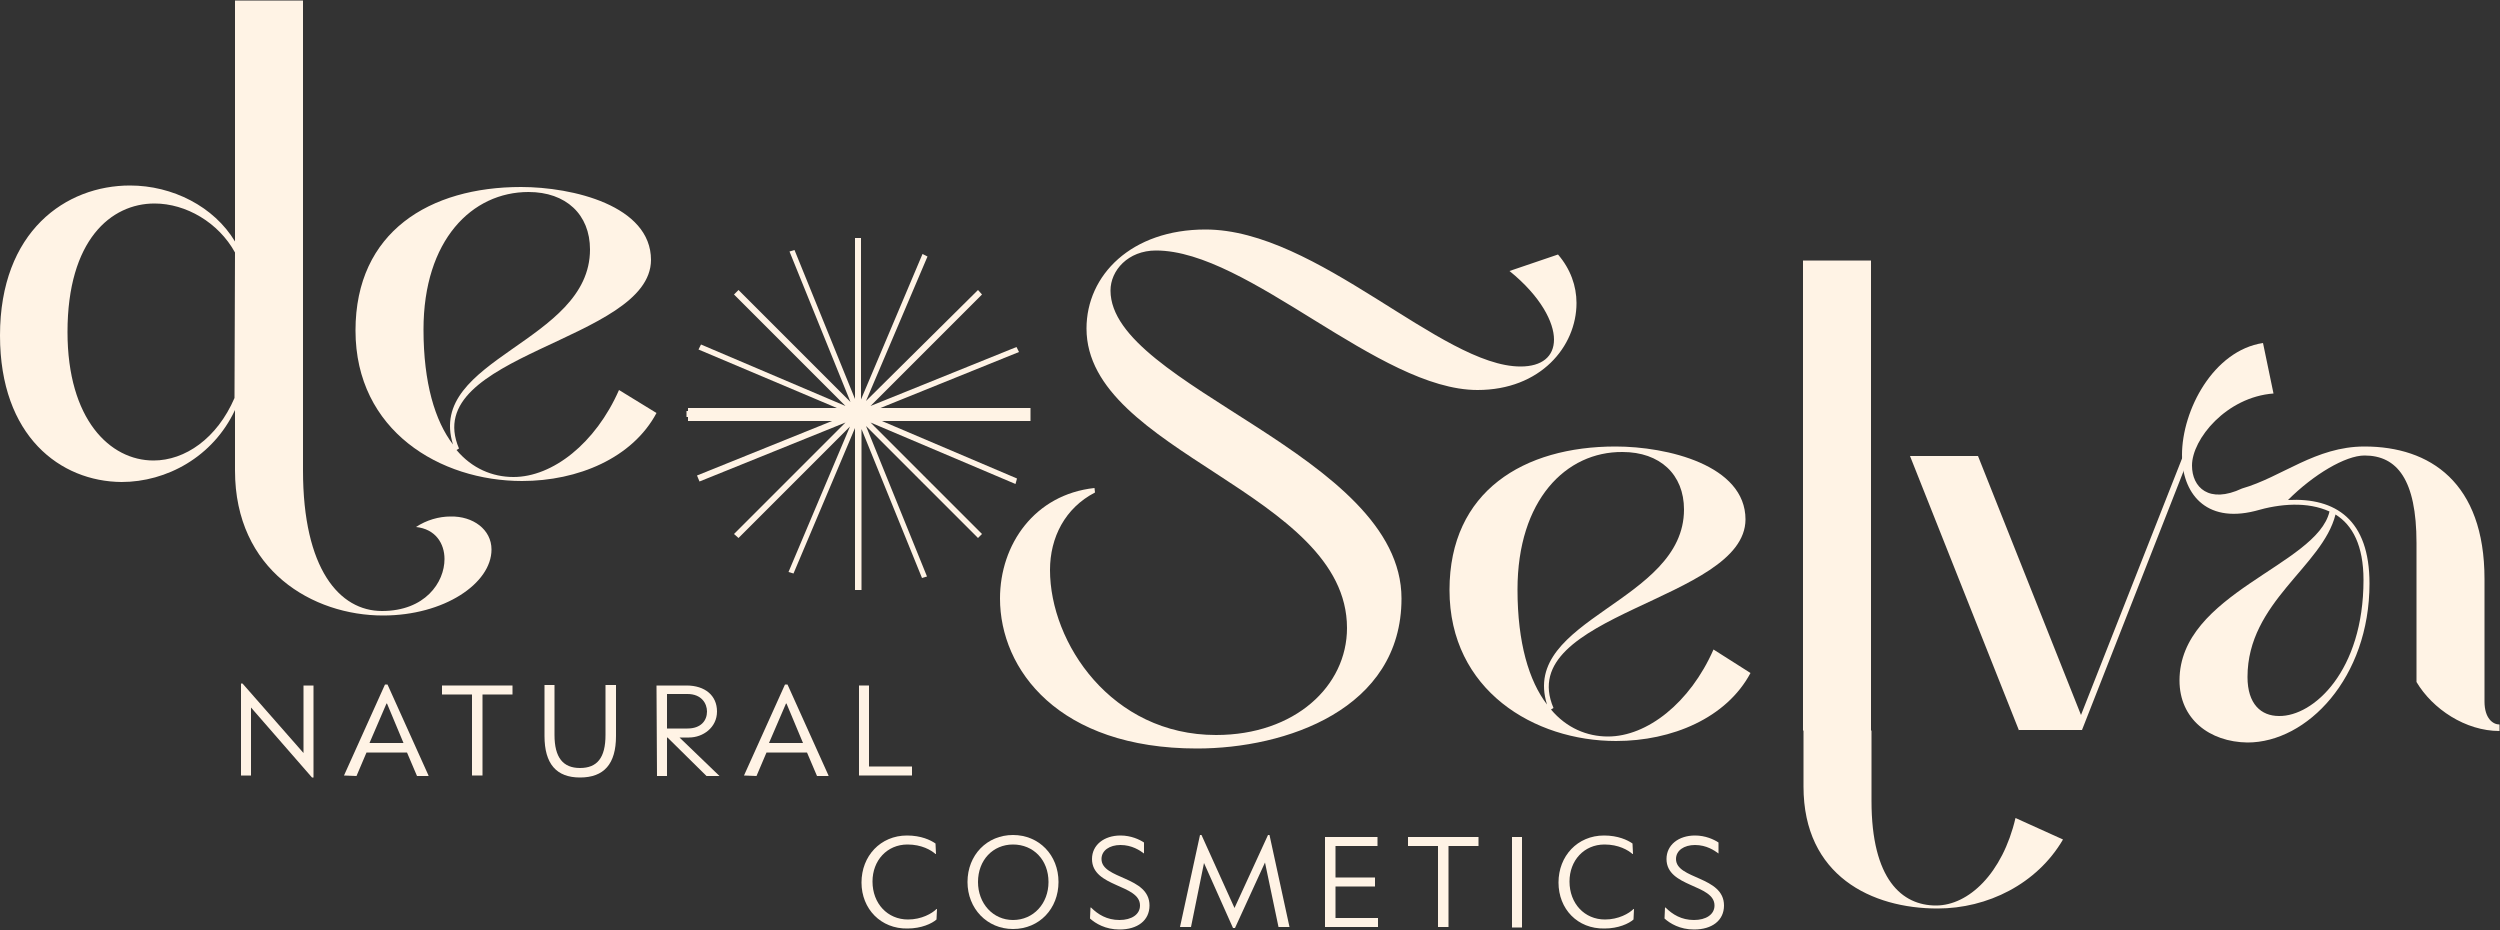 <?xml version="1.0" encoding="UTF-8"?>
<svg xmlns="http://www.w3.org/2000/svg" xmlns:xlink="http://www.w3.org/1999/xlink" version="1.2" id="Layer_1" x="0px" y="0px" width="500px" height="186px" viewBox="0 0 500 186" overflow="visible" xml:space="preserve">
<rect x="0" y="0" width="500" height="186" fill="#333333" stroke="none"/>
<g>
	<g>
		<path fill="#FFF3E5" d="M98.3,109.9c0,6.8-9.5,13.2-21.7,13.2c-14,0-29.6-9-29.6-29V82c-4.4,9.4-13.7,14.4-22.7,14.4    C12.1,96.3,0,87.3,0,67.1c0-20.9,13.2-30,26-30c8.5,0,16.8,4.2,21,11.2V0.1h13.6v94c0,19.7,7.3,28.1,15.8,28.1    c8.6,0,12.5-5.7,12.5-10.4c0-3.1-1.8-6-5.7-6.4c2.1-1.4,4.6-2.1,6.9-2.1C94.6,103.2,98.3,105.9,98.3,109.9z M47,50.5    c-3.3-6-9.8-9.8-16.1-9.8c-8.7,0-17.4,7.3-17.4,25.7c0,17.5,8.5,25.7,17.2,25.7c6.3,0,12.7-4.4,16.2-12.5L47,50.5L47,50.5z"></path>
		<path fill="#FFF3E5" d="M131.3,82.6c-4.8,9-15.7,13.6-26.9,13.6c-16.3,0-33.3-10-33.3-30.1c0-19.8,14.9-28.7,33.1-28.7    c10.3,0,26,3.7,26,14.6c-0.1,16.3-46.5,18.8-38.4,37.7L91.3,90c3.1,3.7,7.2,5.4,11.4,5.4c7.8,0,16.4-6.7,21.1-17.4L131.3,82.6z     M84.7,65.9c0,10.7,2.3,18.3,5.9,23c-5.4-17.2,27.4-20.4,27.4-39c0-7-4.8-11.5-12.3-11.5C94.4,38.4,84.7,48,84.7,65.9z"></path>
	</g>
	<g>
		<path fill="#FFF3E5" d="M168.4,83.4h-31.1v-1.2h31.5l-29.1-12.3l0.5-1l28.9,12.3l-22.3-22.3l0.9-0.9l22.4,22.4l-12.2-30.1l1-0.3    L171,79.8V47.6h1.2v32.3l12.3-29.1l1,0.5l-12.3,28.9L195.6,58l0.8,0.9l-22.3,22.3l29.2-11.8l0.5,1l-29.2,11.8H206v1.2h-31.5    l28.9,12.3l-0.3,1.1l-29-12.3l22.3,22.3l-0.8,0.8l-22.4-22.4l12.2,30.1l-1,0.3l-12.1-29.8V118H171V85.6l-12.3,29.1l-1-0.3    L170,85.3l-22.3,22.3l-0.9-0.8l22.3-22.3l-29.2,11.8l-0.5-1.2L168.4,83.4z"></path>
		<path fill="#FFF3E5" d="M137.6,84.2v-2.6h68.5v2.6H137.6z"></path>
	</g>
	<g>
		<path fill="#FFF3E5" d="M200,119.7c0-10.8,6.9-20.8,18.9-22.1l0.1,0.9c-6,3.1-9,9-9,15.5c0,14.6,12.3,33,33.2,33    c15.8,0,26.2-9.8,26.2-21.4c0-27.1-52.1-35.1-52.1-59.9c0-10.7,9-19.8,23.8-19.8c22.3,0,47.2,27.4,63,27.4c4.3,0,6.7-2,6.7-5.4    s-2.6-8.6-8.9-13.7l9.7-3.3c2.5,2.9,3.7,6.3,3.7,9.7c0,8.7-7.2,17.4-19.8,17.4c-19.7,0-45.8-27.9-64.3-27.9c-5.6,0-9.1,4-9.1,8    c0,19.2,58.2,32.8,58.2,61.6c0,22.2-23.2,30-40.9,30C211.7,149.7,200,133.9,200,119.7z"></path>
		<path fill="#FFF3E5" d="M350.1,134.6c-4.8,9-15.7,13.6-26.9,13.6c-16.3,0-33.3-10.1-33.3-30.2c0-19.8,14.9-28.7,33.2-28.7    c10.3,0,26,3.7,26,14.6c-0.1,16.3-46.5,18.8-38.4,37.7l-0.5,0.3c3.1,3.7,7.2,5.4,11.4,5.4c7.8,0,16.4-6.7,21.1-17.4L350.1,134.6z     M303.5,117.9c0,10.7,2.3,18.3,5.9,23c-5.4-17.2,27.4-20.4,27.4-39c0-7-4.8-11.5-12.3-11.5C313.2,90.3,303.5,100,303.5,117.9z"></path>
		<path fill="#FFF3E5" d="M412.6,167.9c-5.2,8.9-15.1,13.8-25.1,13.8c-13.1,0-26.8-6.5-26.8-24.4v-11.2h-0.1v-94h13.6v94h0.1v14.1    c0,15.7,6.1,20.9,12.9,20.9c6.5,0,13.3-6.4,15.9-17.5L412.6,167.9z"></path>
		<path fill="#FFF3E5" d="M403.8,146.1L382,91.2h13.6l20.6,51.8l20.4-51.8h1.3L416.4,146h-12.6V146.1z"></path>
		<path fill="#FFF3E5" d="M435.9,136.1c0-17.5,27.5-23,30-33.8c-4.4-2-9.8-1.6-14.9-0.1c-10,2.5-14.6-3.7-14.6-11.2    c0-9,6.3-20.9,16.2-22.4l2.1,10.1c-9.4,0.7-16.3,9.1-16.3,14.4c0,4.4,3.4,7.7,10,4.6c8-2.3,14.7-8.4,24.5-8.4    c13.1,0,24,7.2,24,26.5v24.5c0,3.4,1.7,4.6,3,4.6v1.3c-6.8,0-13.4-4.4-16.6-9.8v-27.8c0-12.7-3.9-17.5-10.4-17.5    c-3.8,0-10.2,3.8-15.3,8.9c9.5-0.5,16.3,3.9,16.3,16.7c0,18.9-12.5,31.8-24.4,31.8C441.9,148.4,435.9,143.8,435.9,136.1z     M472.7,116c0-6.9-2.2-11-5.6-13.1c-2.6,10.4-17.6,17.5-17.6,32.5c0,5.4,2.7,7.8,6.3,7.8C462.7,143.3,472.7,134.2,472.7,116z"></path>
	</g>
	<g>
		<path fill="#FFF3E5" d="M50.2,141.5v13.6h-2v-18.4h0.3l12.2,13.9v-13.5h2v18.4h-0.3L50.2,141.5z"></path>
		<path fill="#FFF3E5" d="M68.8,155.1l8.2-18.2h0.5l8.2,18.2v0.1h-2.3l-2-4.7h-8.1l-2,4.7L68.8,155.1L68.8,155.1z M80.7,148.6    l-3.3-7.9h-0.1l-3.4,7.9H80.7z"></path>
		<path fill="#FFF3E5" d="M88.4,137.1h14.1v1.8h-6v16.2h-2.1v-16.2h-6V137.1z"></path>
		<path fill="#FFF3E5" d="M108.9,147.2V137h2v10c0,4.5,1.7,6.6,5.1,6.6s5.1-2,5.1-6.6v-10h2.1v10.2c0,5.6-2.4,8.3-7.2,8.3    C111.3,155.5,108.9,152.8,108.9,147.2z"></path>
		<path fill="#FFF3E5" d="M131.3,137.1h6c3.7,0,6.1,2,6.1,5.2s-2.8,5.2-5.6,5.2h-1.9l8,7.7h-2.6l-7.8-7.7h-0.1v7.7h-2L131.3,137.1    L131.3,137.1z M137.5,145.7c2.7,0,3.9-1.6,3.9-3.4c0-1.6-1.1-3.5-3.9-3.5h-4.1v6.9H137.5z"></path>
		<path fill="#FFF3E5" d="M148.8,155.1l8.2-18.2h0.5l8.2,18.2v0.1h-2.3l-2-4.7h-8.1l-2,4.7L148.8,155.1L148.8,155.1z M160.6,148.6    l-3.3-7.9h-0.1l-3.4,7.9H160.6z"></path>
		<path fill="#FFF3E5" d="M171.8,137.1h2v16.2h8.6v1.8h-10.6V137.1z"></path>
	</g>
	<g>
		<path fill="#FFF3E5" d="M172.3,176.5c0-5.3,3.8-9.4,9.1-9.4c2.8,0,4.7,0.9,5.7,1.6l0.1,2.1h-0.1c-0.9-0.8-2.8-1.9-5.6-1.9    c-4.1,0-7,3.2-7,7.4c0,4.4,3,7.6,7.1,7.6c2.7,0,4.8-1.2,5.7-2.1h0.1l-0.1,2.1c-0.9,0.8-3,1.8-5.8,1.8    C176.2,185.8,172.3,181.8,172.3,176.5z"></path>
		<path fill="#FFF3E5" d="M193.5,176.4c0-5.4,3.9-9.4,9.1-9.4s9.1,4,9.1,9.4c0,5.3-3.8,9.4-9.1,9.4    C197.4,185.8,193.5,181.7,193.5,176.4z M209.7,176.4c0-4.4-3-7.5-7.1-7.5c-4,0-7,3.1-7,7.5c0,4.3,3,7.6,7,7.6    C206.7,184,209.7,180.7,209.7,176.4z"></path>
		<path fill="#FFF3E5" d="M218,183.7l0.1-2.2h0.1c1.4,1.4,3.2,2.5,5.7,2.5c2.4,0,4.1-1.1,4.1-2.9c0-4.3-9.6-3.6-9.6-9.3    c0-2.8,2.4-4.7,5.7-4.7c2.1,0,3.8,0.8,4.7,1.4v2.2l0,0c-0.8-0.6-2.4-1.7-4.7-1.7c-2.2,0-3.8,1.1-3.8,2.8c0,4.1,9.6,3.4,9.6,9.3    c0,3-2.4,4.8-6,4.8C221.1,185.9,219.1,184.7,218,183.7z"></path>
		<path fill="#FFF3E5" d="M240.8,172.6l-2.6,12.8H236l4-18.4h0.3l6.6,14.6l6.7-14.6h0.3l4,18.4h-2.2l-2.7-12.9l-6,13.1h-0.4    L240.8,172.6z"></path>
		<path fill="#FFF3E5" d="M265.1,167.4h10.4v1.8h-8.4v6.3h7.9v1.8h-7.9v6.3h8.5v1.8H265v-18H265.1z"></path>
		<path fill="#FFF3E5" d="M281.6,167.4h14.1v1.8h-6v16.2h-2.1v-16.2h-6V167.4z"></path>
		<path fill="#FFF3E5" d="M302.4,167.4h2v18.1h-2V167.4z"></path>
		<path fill="#FFF3E5" d="M311.7,176.5c0-5.3,3.8-9.4,9.1-9.4c2.8,0,4.7,0.9,5.7,1.6l0.1,2.1h-0.1c-0.9-0.8-2.8-1.9-5.6-1.9    c-4.1,0-7,3.2-7,7.4c0,4.4,3,7.6,7.1,7.6c2.7,0,4.8-1.2,5.7-2.1h0.1l-0.1,2.1c-0.9,0.8-3,1.8-5.8,1.8    C315.5,185.8,311.7,181.8,311.7,176.5z"></path>
		<path fill="#FFF3E5" d="M332.9,183.7l0.1-2.2h0.1c1.4,1.4,3.2,2.5,5.7,2.5c2.4,0,4.1-1.1,4.1-2.9c0-4.3-9.6-3.6-9.6-9.3    c0-2.8,2.4-4.7,5.7-4.7c2.1,0,3.8,0.8,4.7,1.4v2.2l0,0c-0.8-0.6-2.4-1.7-4.7-1.7c-2.2,0-3.8,1.1-3.8,2.8c0,4.1,9.6,3.4,9.6,9.3    c0,3-2.4,4.8-6,4.8C336,185.9,334,184.7,332.9,183.7z"></path>
	</g>
</g>
</svg>
